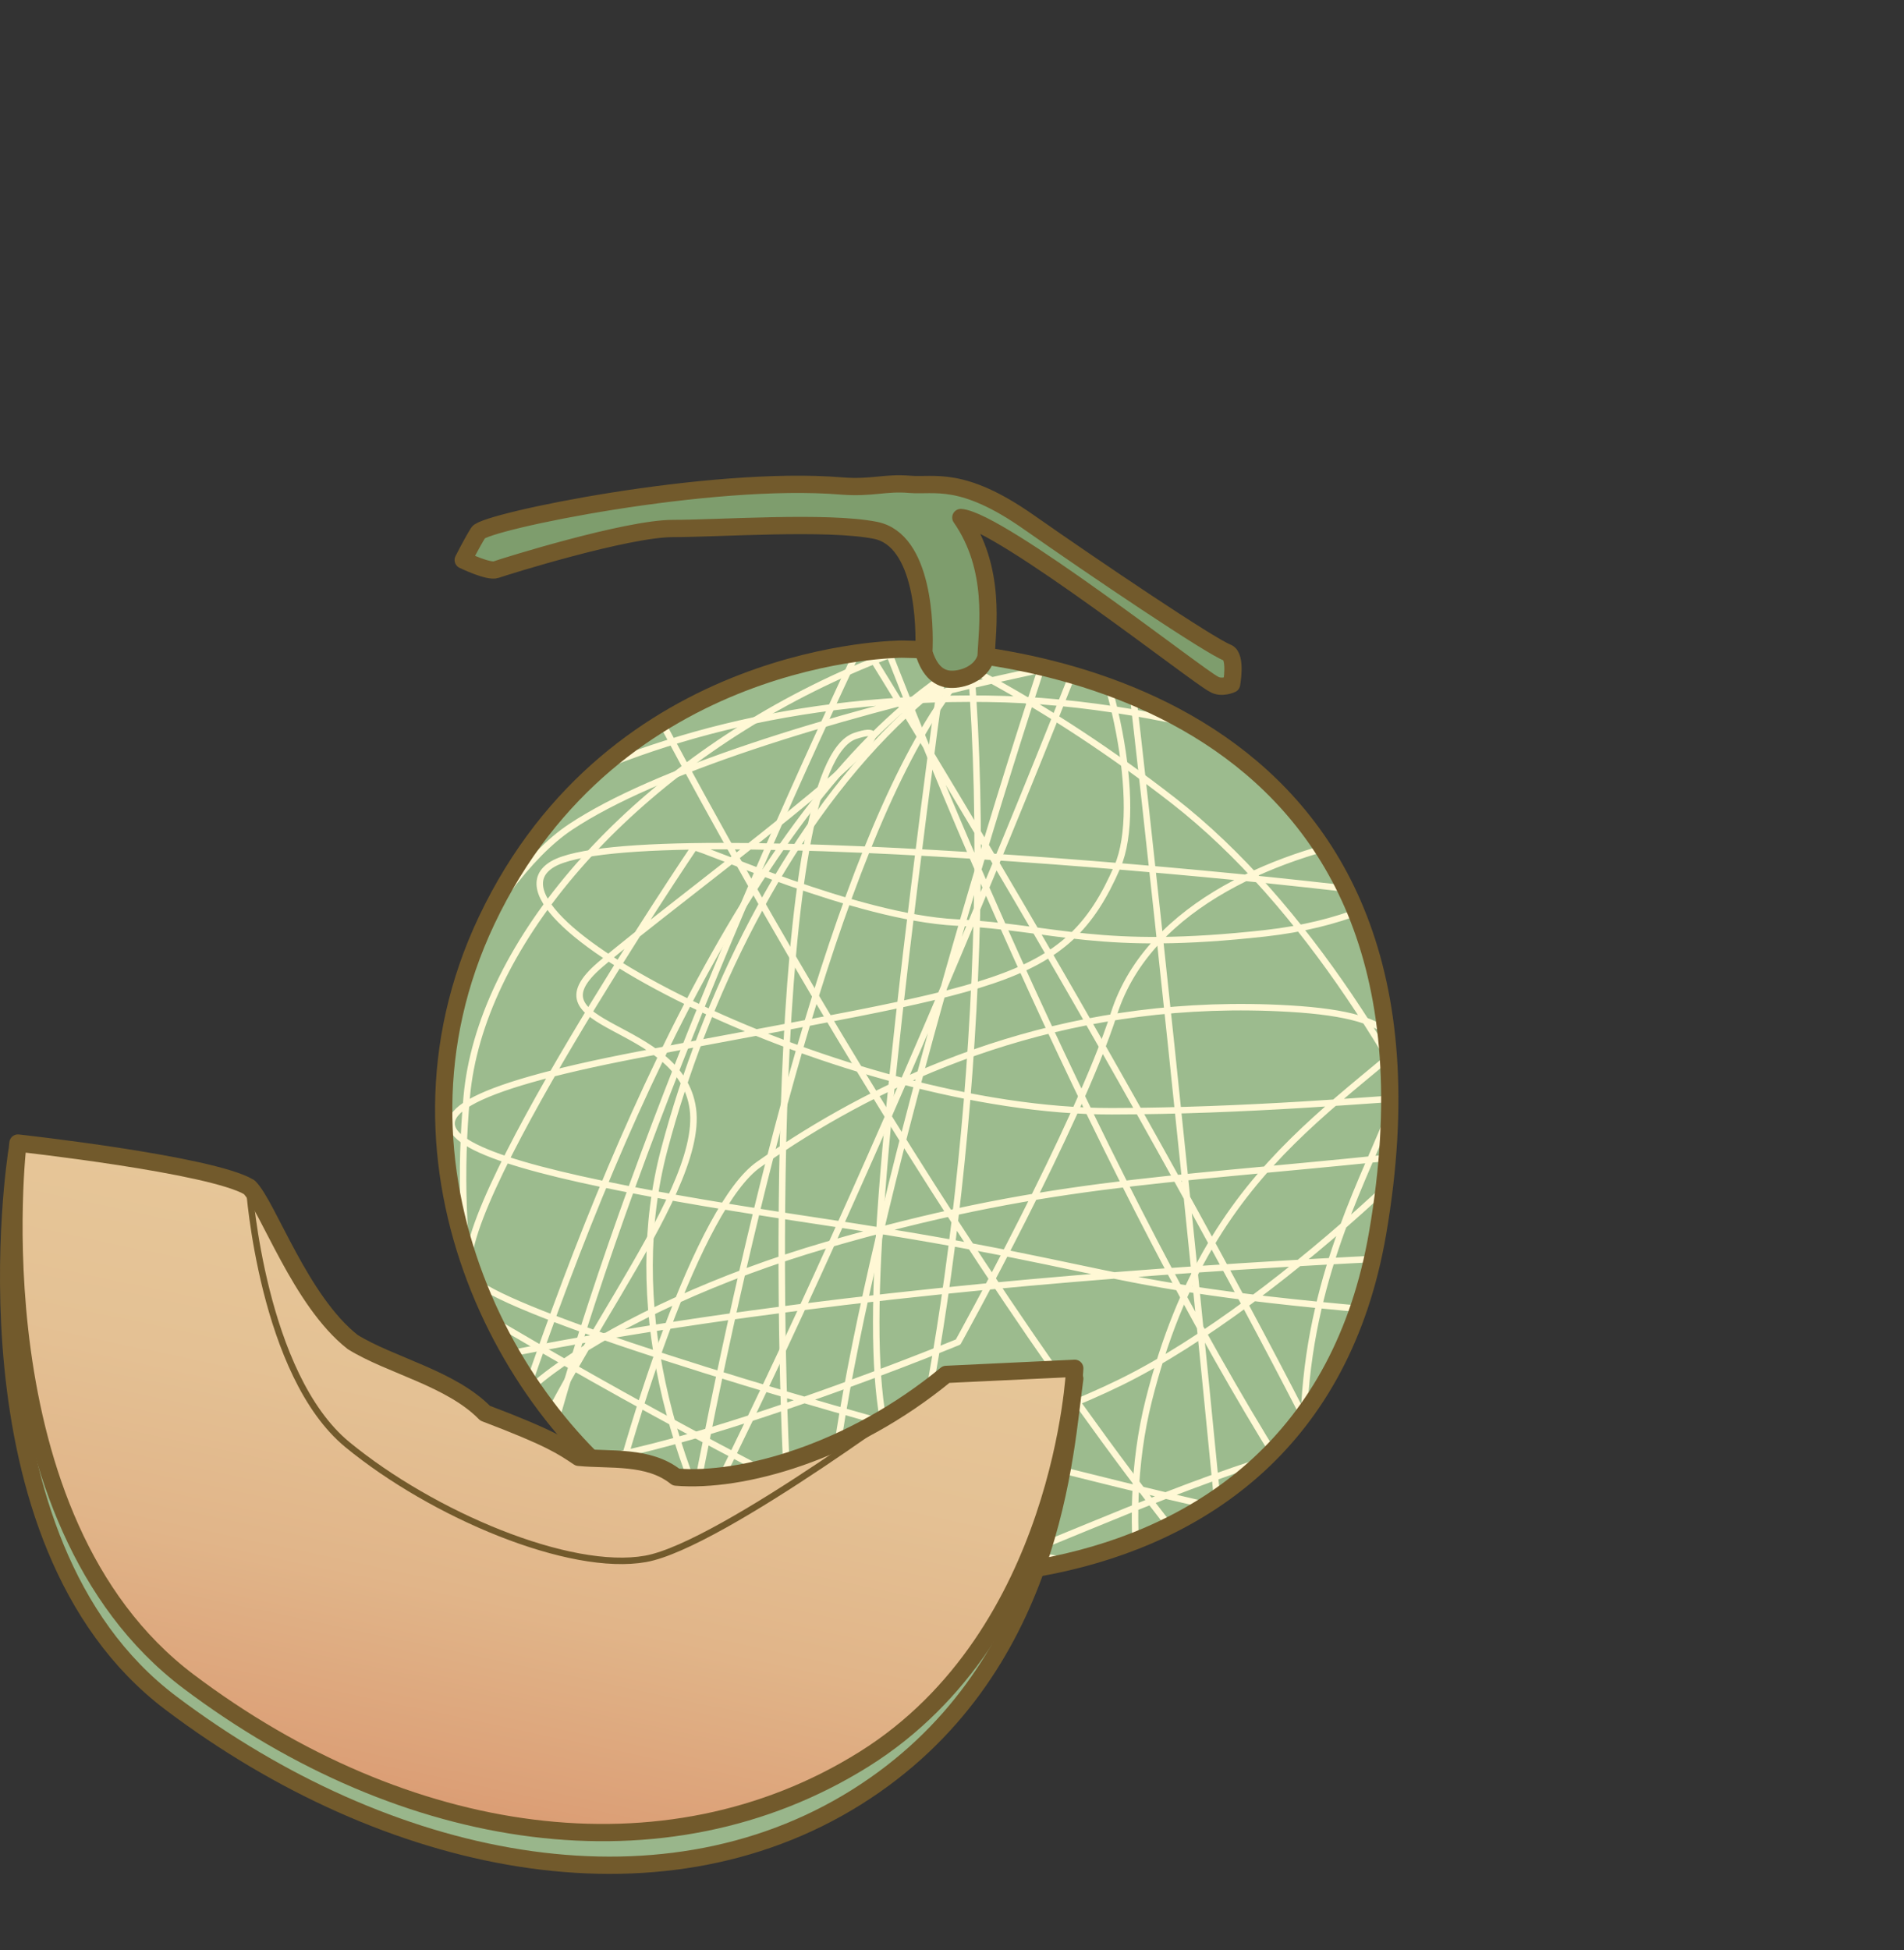 <?xml version="1.0" encoding="UTF-8"?>
<svg id="uuid-d41234ea-264b-4934-8b07-29d3b2bc38b5" data-name="レイヤー 2" xmlns="http://www.w3.org/2000/svg" xmlns:xlink="http://www.w3.org/1999/xlink" viewBox="0 0 220.568 225.901">
  <rect x="0" y="0" width="220.568" height="225.901" fill="#333333" stroke="none"/>
  <defs>
    <clipPath id="uuid-2795bca6-2d71-4ddf-a951-49520a7405c3">
      <path d="M56.362,106.639c-13.594,28.699,3.176,58.751,20.963,69.233,17.786,10.481,74.004,14.928,82.262-33.032,10.549-61.267-40.972-67.493-55.106-67.652,0,0-33.191-.065-48.119,31.451Z" fill="none" stroke="#725a2c" stroke-linecap="round" stroke-linejoin="round" stroke-width="2"/>
    </clipPath>
    <linearGradient id="uuid-4af1e57d-bae1-42c8-a9c6-ed235c3510aa" data-name="名称未設定グラデーション 38" x1="49.983" y1="209.513" x2="63.843" y2="144.309" gradientUnits="userSpaceOnUse">
      <stop offset=".006" stop-color="#db9d74"/>
      <stop offset=".064" stop-color="#dca178"/>
      <stop offset=".378" stop-color="#e1b589"/>
      <stop offset=".691" stop-color="#e4c194"/>
      <stop offset="1" stop-color="#e6c698"/>
    </linearGradient>
  </defs>
  <g id="uuid-8ef17845-a8d5-4aad-bd2f-680bc29f7384" data-name="代表品種">
    <g>
      <path d="M56.362,106.639c-13.594,28.699,3.176,58.751,20.963,69.233,17.786,10.481,74.004,14.928,82.262-33.032,10.549-61.267-40.972-67.493-55.106-67.652,0,0-33.191-.065-48.119,31.451Z" fill="#9cbb8e" stroke="#725a2c" stroke-linecap="round" stroke-linejoin="round"/>
      <g>
        <g clip-path="url(#uuid-2795bca6-2d71-4ddf-a951-49520a7405c3)">
          <path d="M80.408,98.145c1.11.021,18.7,8.101,30.346,8.703,11.651.602,16.588,3.396,35.799,1.252,4.424-.491,8.163-1.461,11.157-2.638,9.998-3.937,11.659-10.196,2.717-8.757-11.616,1.863-27.263,7.841-31.381,20.71-4.113,12.87-18.053,38.028-18.053,38.028,0,0-42.321,17.412-51.116,13.598-8.8-3.814,10.959-17.596,35.845-24.829,24.886-7.229,38.498-7.37,64.667-10.073,26.169-2.698,65.854,22.465,15.113,18.884-50.736-3.581-40.696-5.569-79.995-11.48-39.299-5.916-62.778-11.46-21.486-19.388,41.287-7.924,49.329-7.732,55.422-21.758,6.093-14.022-14.469-67.292-21.224-15.782-6.751,51.51-8.041,71.201-5.512,81.814,2.53,10.608,12.933,52.927,31.288,39.814,18.36-13.108,15.285-12.201,17.126-43.617,1.841-31.411,25.469-44.197-1.716-45.799-24.636-1.455-44.022,6.759-57.524,15.383-1.394.893-2.725,1.783-3.993,2.674-13.552,9.499-33.721,100.402-14.056,66.979,19.661-33.427,36.849-32.385,55.96-41.749,19.111-9.365,44.346-34.519,45.324-39.493.978-4.974,9.715-22.315-3.958-7.612-13.673,14.703-30.736,20.004-38.083,49.198-7.342,29.199,12.73,66.044,20.437,49.006,7.702-17.038,49.872-38.822,26.974-45.472-22.898-6.645-60.957,15.8-70.12,16.697-9.163.897-5.495,22.223-23.108,15.36-17.618-6.863-32.952-5.545-28.651-21.878,4.296-16.333,23.08-37.195,21.654-47.505-1.426-10.31-19.503-9.167-10.722-16.688,8.786-7.52,39.625-29.87,29.528-26.486-10.102,3.384-8.978,72.1-7.664,89.533,1.319,17.438,3.316,36.46,13.859,36.983,10.542.523,51.316-45.004,58.757-54.362,7.436-9.364,14.441-23.861,17.888-28.807,3.447-4.951-21.987.058-53.121.123-31.129.065-74.88-22.632-64.775-28.616,10.109-5.985,97.016,2.534,105.671,4.849,8.65,2.31,96.409,112.215,18.547,94.852-77.861-17.358-91.358-14.004-114.815-24.023-23.458-10.014-76.319-5.969-19.386-17.975,56.939-12.006,125.811-12.348,131.674-13.322,5.858-.974,34.666,38.022,4.947,38.164-29.723.142-132.647-28.622-136.111-34.82-3.465-6.198,25.874-49.672,25.874-49.672Z" fill="none" stroke="#fff8d5" stroke-linecap="round" stroke-linejoin="round" stroke-width=".75"/>
          <path d="M142.1,184.945C82.507,113.816,10.609-45.24,57.768,12.911c47.158,58.145,131.262,218.131,93.948,161.995C114.409,118.763,64.917-16.285,97.118,24.761c32.207,41.04,7.605,179.446-.353,162.264-7.958-17.188,36.066-155.286,43.274-156.826,7.213-1.54-84.322,221.852-82.17,169.245,2.158-52.606,62.106-168.005,65.673-169.629,3.561-1.625,18.559,155.131,18.559,155.131Z" fill="none" stroke="#fff8d5" stroke-linecap="round" stroke-linejoin="round" stroke-width=".75"/>
          <path d="M17.851,127.585c24.79-26.731,51.874-47.22,96.531-46.649,44.651.565,92.384,32.704,103.873,42.845,11.495,10.141-35.595,48.761-35.595,48.761,0,0-15.761-55.719-46.75-79.824-7.191-5.595-14.244-10.175-20.922-13.865-22.105-12.221-40.122-14.719-45.523-12.029-7.025,3.497-42.482,113.012-42.482,113.012,0,0,19.633-71.072,39.094-84.04,19.461-12.968,80.411-24.862,98.354-24.044,17.943.819,36.27,98.171,36.27,98.171,0,0-27.787-98.914-102.658-94.071-74.871,4.837-86.43,57.231-86.43,57.231l33.789,83.53s28.197-134.032,76.689-143.808c48.492-9.77,73.773,22.248,73.773,22.248l-30.307,130.472-92.447-7.626s17.711-131.922,44.542-144.91c26.837-12.982,101.669,111.321,101.669,111.321,0,0-90.809,6.959-132.274-14.688-41.459-21.646-69.197-42.038-69.197-42.038Z" fill="none" stroke="#fff8d5" stroke-linecap="round" stroke-linejoin="round" stroke-width=".75"/>
          <path d="M104.67,215.424c-40.293-20.007-53.689-54.259-50.6-88.409,3.083-34.144,64.25-75.99,119.1-47.957,54.851,28.027-20.777,142.952-48.074,137.812-27.302-5.146-57.411-48.804-48.132-83.768,9.279-34.959,36.815-76.442,75.593-59.586,38.778,16.857,54.51,125.879,54.51,125.879l-90.741,25.922-11.656-9.893Z" fill="none" stroke="#fff8d5" stroke-linecap="round" stroke-linejoin="round" stroke-width=".75"/>
        </g>
        <path d="M56.362,106.639c-13.594,28.699,3.176,58.751,20.963,69.233,17.786,10.481,74.004,14.928,82.262-33.032,10.549-61.267-40.972-67.493-55.106-67.652,0,0-33.191-.065-48.119,31.451Z" fill="none" stroke="#725a2c" stroke-linecap="round" stroke-linejoin="round" stroke-width="2"/>
      </g>
      <path d="M124.504,159.69c-1.146,7.933-2.203,34.022-25.296,48.477-23.092,14.455-54.354,7.969-79.386-10.893C-5.209,178.411,1.947,133.468,1.947,133.468c0,0,28.737,57.251,53.4,59.364,24.663,2.114,69.157-33.143,69.157-33.143Z" fill="#99b68b" stroke="#725a2c" stroke-linecap="round" stroke-linejoin="round" stroke-width="2"/>
      <path d="M124.504,158.486l-14.896.705c-11.017,9.078-23.709,12.535-31.289,11.899-3.173-2.556-7.668-1.939-11.282-2.292-1.851-1.234-3.173-2.203-10.841-5.112-3.966-4.054-10.944-5.522-15.336-8.241-6.082-4.76-9.818-15.78-11.987-17.936-4.407-2.644-26.794-5.112-26.794-5.112,0,0-5.267,43.501,19.764,62.363,25.032,18.862,55.175,23.445,78.268,8.99,23.092-14.455,24.393-45.264,24.393-45.264Z" fill="url(#uuid-4af1e57d-bae1-42c8-a9c6-ed235c3510aa)" stroke="#725a2c" stroke-linecap="round" stroke-linejoin="round" stroke-width="2"/>
      <path d="M28.873,137.659s1.511,21.567,11.382,29.676c9.872,8.109,25.737,14.807,34.551,13.221,8.814-1.587,34.107-20.652,34.107-20.652" fill="none" stroke="#725a2c" stroke-linecap="round" stroke-linejoin="round" stroke-width=".75"/>
      <path d="M53.662,64.865s.953-1.906,1.747-3.176c.794-1.27,26.839-6.67,42.084-5.399,3.546.276,5.029-.437,7.887-.192,2.859.245,6.035-1.058,13.763,4.358,7.729,5.416,21.068,14.415,23.08,15.156,1.028.529.45,3.626.45,3.626,0,0-1.191.556-2.065,0-1.588-.715-24.695-18.898-29.3-19.295,4.129,5.929,3.07,12.81,2.911,16.198-.602,1.933-2.806,2.594-4.076,2.541-1.27-.053-2.435-.847-3.123-3.123.159-2.964,0-13.022-5.611-14.134-5.611-1.112-18.051-.212-23.451-.212s-19.613,4.447-20.486,4.764-3.811-1.112-3.811-1.112Z" fill="#7e9d6d" stroke="#725a2c" stroke-linecap="round" stroke-linejoin="round" stroke-width="2"/>
    </g>
  </g>
</svg>